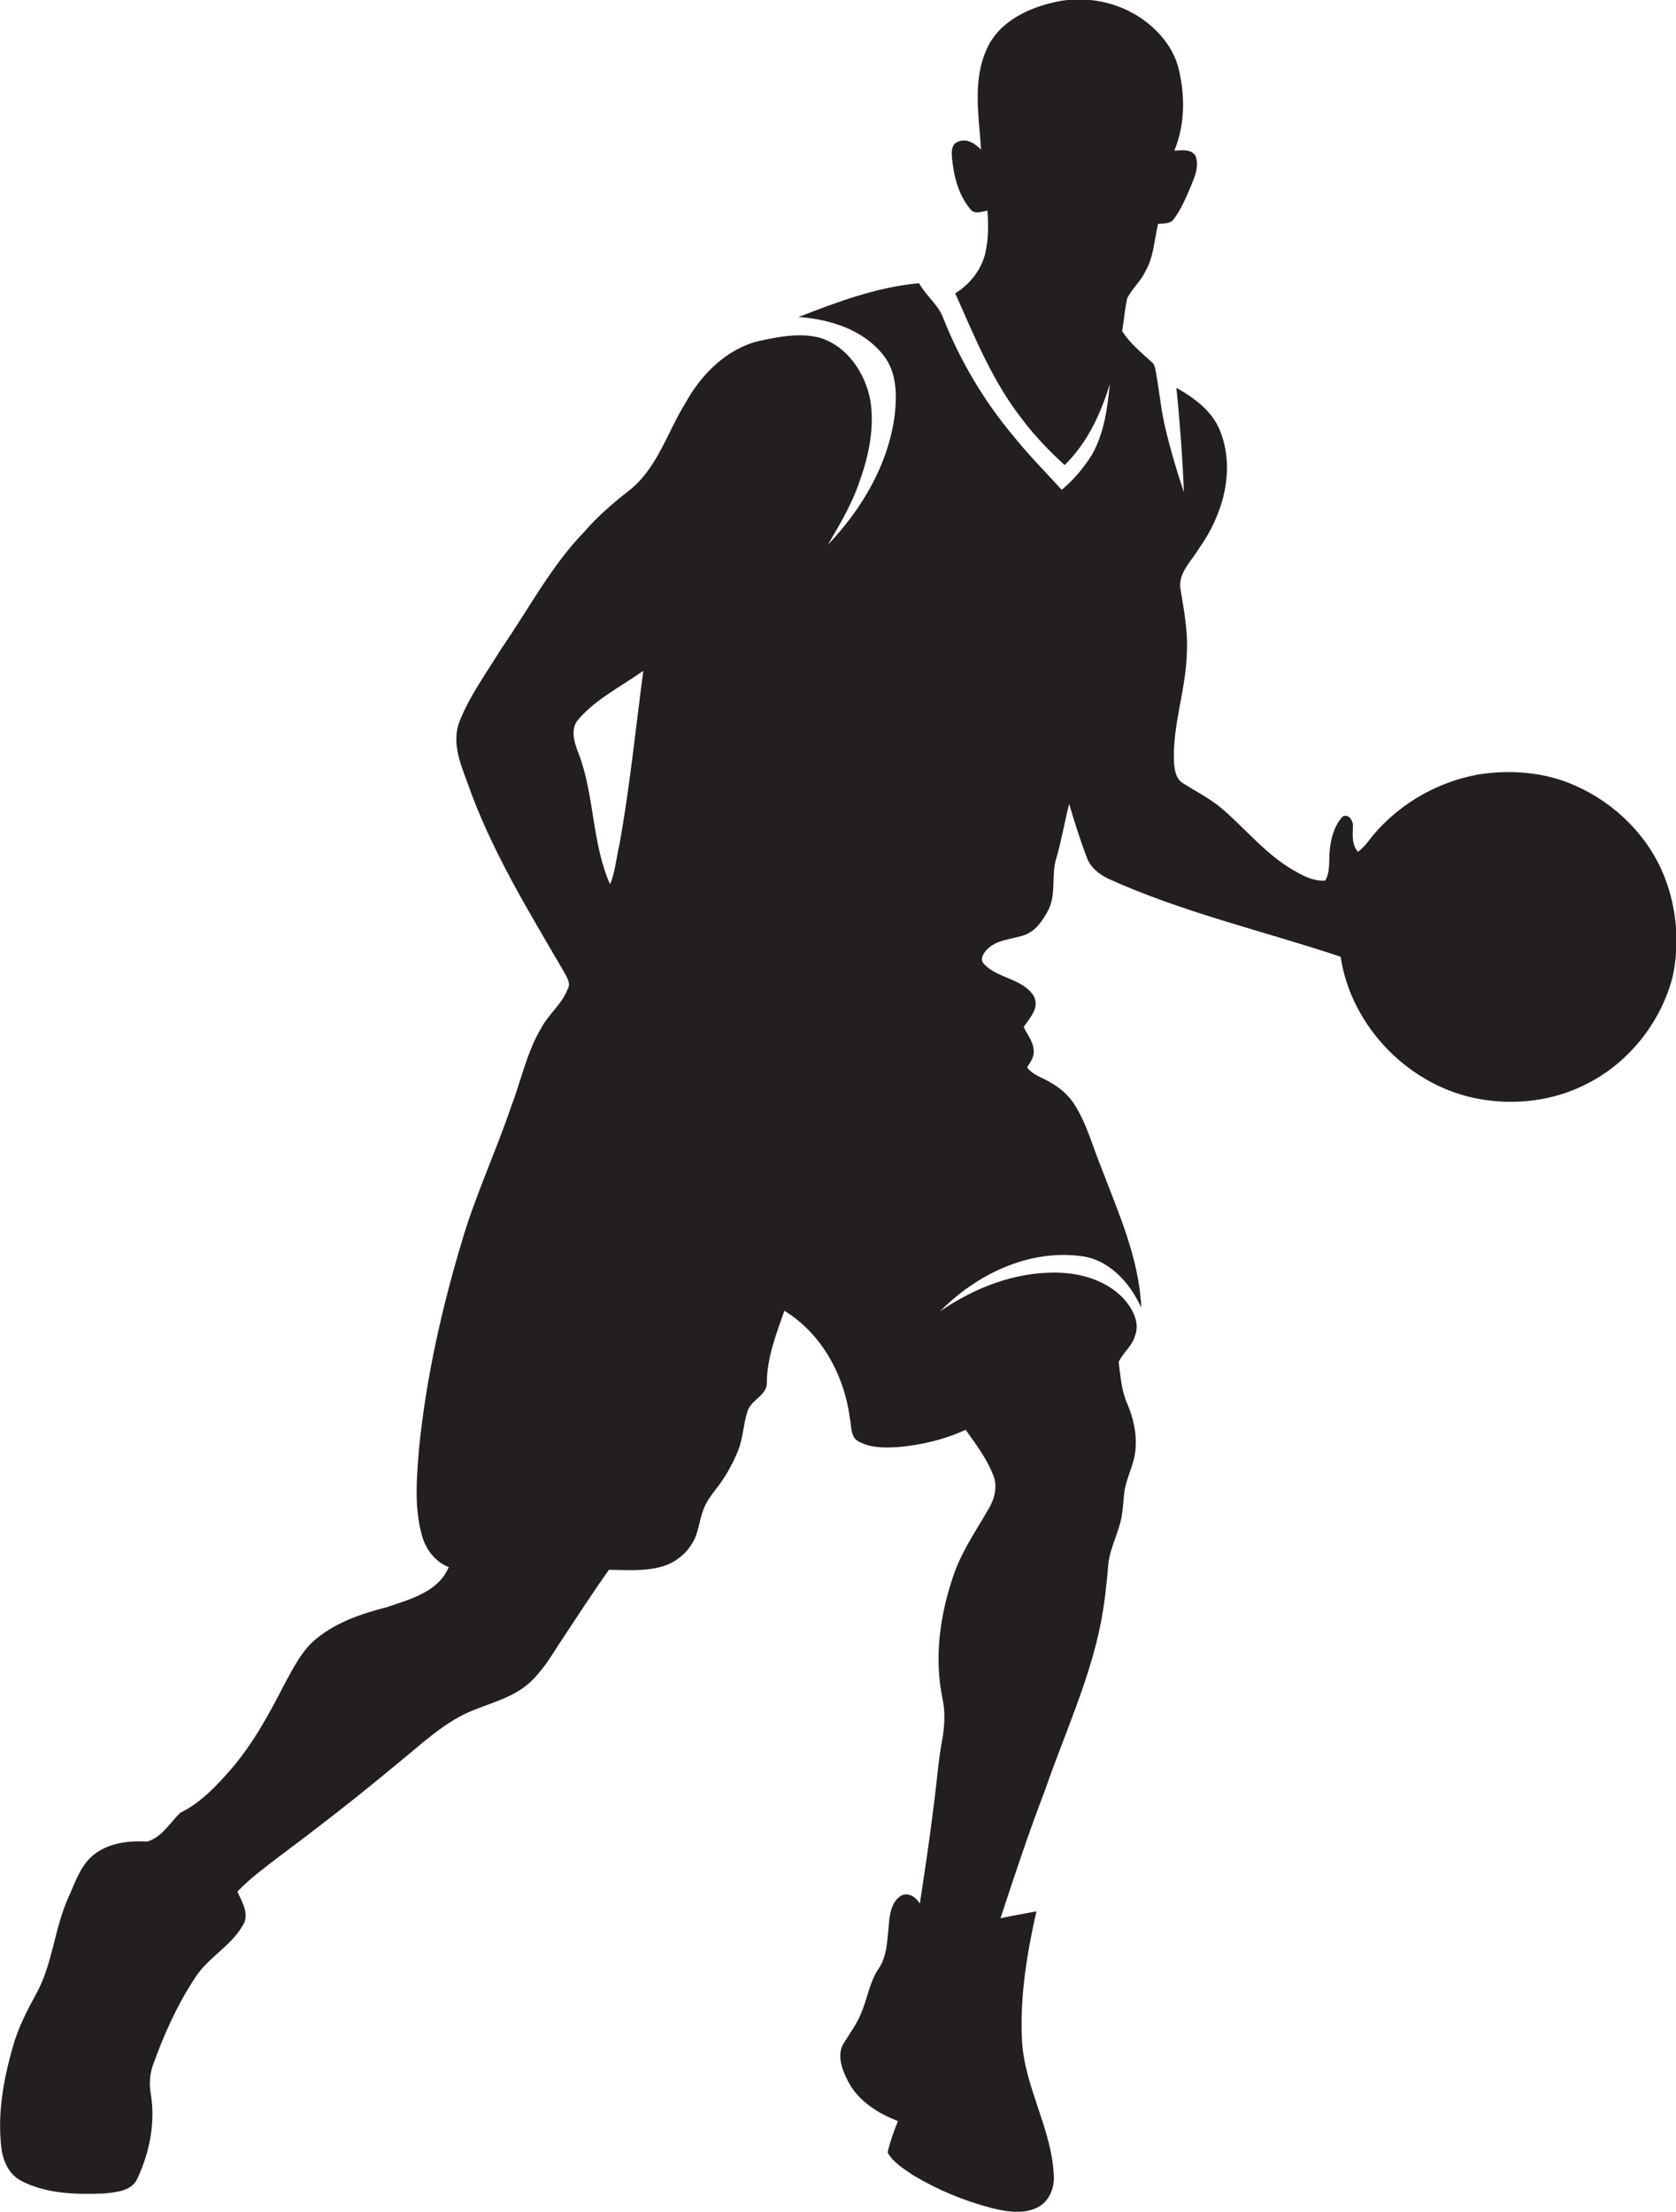 <?xml version="1.0" encoding="utf-8"?>
<!-- Generator: Adobe Illustrator 19.2.0, SVG Export Plug-In . SVG Version: 6.00 Build 0)  -->
<svg version="1.1" id="Layer_1" xmlns="http://www.w3.org/2000/svg" xmlns:xlink="http://www.w3.org/1999/xlink" x="0px" y="0px"
	 viewBox="0 0 629.7 830.9" style="enable-background:new 0 0 629.7 830.9;" xml:space="preserve">
<style type="text/css">
	.st0{fill:#231F20;}
</style>
<path class="st0" d="M625.4,329.5c-6-15.4-18.6-27.8-33.6-34.4c-11.4-5.1-24.4-6.1-36.7-4.1c-16.2,3-31.3,12.1-41.2,25.3
	c-1.1,1.4-2.3,2.6-3.7,3.7c-2.3-2.7-2-6.1-1.9-9.4c0.3-2.1-1.6-5.2-3.9-3.8c-3.1,3.4-4.4,8.2-4.8,12.7c-0.4,3.8,0.3,7.9-1.7,11.3
	c-3.8,0.3-7.4-1.3-10.7-3.2c-10.8-5.8-18.5-15.5-27.6-23.4c-4.5-4-10-6.7-15-9.9c-2.7-1.5-3.3-4.9-3.5-7.7
	c-0.7-13.9,4.4-27.2,4.8-40.9c0.5-8.1-1-16.1-2.3-24c-1.3-6.2,4-10.8,6.9-15.7c8.7-12.2,13.6-28.5,8.3-43.1
	c-2.7-8-9.7-13.2-16.8-17.2c1.3,13,2.3,26.1,2.8,39.2c-2.6-7.7-4.9-15.5-6.8-23.4c-1.7-6.7-2.3-13.7-3.5-20.5
	c-0.4-1.7-0.3-3.8-1.8-5c-4-3.6-8.2-7.1-11.1-11.6c0.7-4.1,1-8.3,1.9-12.3c1.8-3.7,5.2-6.5,6.9-10.3c3.1-5.4,3.3-11.8,4.7-17.7
	c2-0.2,4.6,0.1,5.9-1.8c2.7-3.5,4.4-7.7,6.2-11.8c1.5-3.7,3.5-7.9,2-11.9c-1.7-2.8-5.3-2.1-8-2c4-9.5,4.1-20.5,1.7-30.5
	c-2-8.5-8.1-15.4-15.3-20c-9.7-6.1-21.9-7.9-33-4.9C385,3.6,375,8.8,370.8,18.3c-5.5,11.9-3,25.3-2.2,37.9c-2.2-2.2-5.5-4.5-8.8-2.9
	c-2.5,1-2.3,4.1-2.1,6.3c0.7,6.7,2.4,13.7,6.9,19c1.6,2.1,4.3,0.9,6.4,0.5c0.4,5.5,0.4,11-0.9,16.4c-1.6,6.2-5.9,11.4-11.2,14.7
	c7.3,16.4,14.1,33.3,25.3,47.5c4.7,6.2,10.1,11.8,15.8,17c8.5-8.3,13.6-19.3,17-30.5c-0.9,9-2.1,18.3-6.6,26.4
	c-3.1,5-7,9.7-11.5,13.4c-6-6.6-12.3-12.9-17.9-19.9c-11.2-13.3-20.2-28.4-26.6-44.6c-1.9-5.1-6.5-8.4-9.1-13.1
	c-15.7,1.4-30.7,7-45.3,12.7c11.9,0.8,24.6,4.8,32.1,14.6c4.8,6.2,4.9,14.5,4.1,21.9c-2.3,18.7-12.4,35.7-25.2,49.1
	c4.6-7.8,9.3-15.7,12.1-24.3c3.4-9.5,5.5-19.9,3.9-30c-1.9-10.2-8.6-20.3-18.9-23.5c-7.6-2-15.5-0.4-23,1.2
	c-12.1,3-21.5,12.4-27.4,23c-7,11.2-10.7,24.9-21.5,33.3c-6,4.7-11.7,9.6-16.7,15.4c-12.6,13-20.9,29.1-31.1,43.8
	c-5.5,9-11.8,17.5-15.7,27.3c-3,7.5,0,15.4,2.7,22.5c8.8,25.5,23,48.5,36.5,71.7c1,2,2.7,4.2,1.4,6.4c-2.1,5.6-7,9.3-9.8,14.4
	c-5.6,9.3-7.7,20.1-11.6,30.2c-5.7,16.8-13.3,33-18.3,50c-7.6,25.3-13.4,51.1-16.1,77.4c-0.9,11-2,22.4,1,33.2c1.4,5.3,5,10,10.1,12
	c-3.9,9.3-14.4,12-23.1,15c-9.3,2.4-18.8,5.5-26.4,11.7c-5.6,4.4-8.7,10.9-12.1,17c-5.7,11.2-11.8,22.4-20,32
	c-5.6,6.4-11.5,12.8-19.3,16.6c-3.9,3.8-6.9,9.2-12.4,10.8c-6.7-0.4-13.9,0.4-19.5,4.5c-5.5,4-7.5,10.8-10.2,16.7
	c-5.2,11.6-5.8,24.8-12,36c-3.5,6.4-6.9,13-8.8,20c-3.5,12.2-5.8,25-4.3,37.8c0.6,4.9,2.8,10,7.4,12.4c9.5,5,20.7,5.2,31.3,4.8
	c4.5-0.5,10.5-0.9,12.5-5.8c4.5-9.7,6.7-20.7,5-31.3c-0.7-3.9-0.5-7.8,0.9-11.5c4.1-11.4,9.1-22.5,15.8-32.6
	c4.8-7.5,13.4-11.7,17.8-19.5c2.7-4-0.2-8.8-2-12.7c4.7-5,10.3-9,15.7-13.2c15.3-11.4,30.3-23.1,44.9-35.3
	c8.3-6.7,16.2-14.3,26-18.8c7.8-3.4,16.6-5.3,23.1-11.1c4.6-4.2,7.9-9.5,11.2-14.7c6.2-9.3,12.2-18.7,18.7-27.8
	c6.5,0.1,13.2,0.6,19.5-1.1c4.7-1.2,8.9-4.3,11.5-8.4c2.7-3.9,2.8-8.9,4.5-13.2c1-2.6,2.6-4.9,4.3-7.1c3.7-4.6,6.6-9.7,8.8-15.2
	c1.8-4.6,1.9-9.7,3.4-14.4c1.3-4.6,7.8-6.1,7.3-11.4c0.2-9.2,3.6-17.9,6.6-26.5c14.1,8.6,22.5,24.3,24.6,40.3c0.7,3,0.1,7.1,3.3,8.8
	c4.5,2.5,9.9,2.4,15,2.1c8.6-0.8,17.3-2.8,25.2-6.5c3.8,5.4,7.9,10.7,10.3,16.9c1.7,3.9,0.8,8.3-1.2,12
	c-4.6,8.2-10.1,15.9-13.3,24.8c-5.4,15.2-7.8,31.8-4.4,47.7c1,5,0.7,10.1-0.2,15.1c-1.5,7.9-2,16-3.1,24c-1.5,12.5-3.4,25-5.3,37.5
	c-1.4-2.3-4-4.3-6.8-3.1c-4.4,2.5-4.6,8.2-5,12.7c-0.5,5-0.7,10.4-3.6,14.7c-3.4,4.9-4.2,11-6.5,16.5c-1.6,4.2-4.3,7.8-6.6,11.5
	c-2.9,4.4-0.7,10.1,1.5,14.4c3.8,7.4,11.2,12.1,18.8,15c-1.6,3.8-3,7.8-3.9,11.8c2.1,3.8,6.2,6.2,9.7,8.6
	c9.2,5.5,19.1,9.6,29.5,12.3c5.8,1.4,12.5,2.5,17.9-0.7c4-2.5,5.7-7.5,5.3-12c-0.9-17.4-10.9-32.7-11.9-50
	c-0.9-16.4,1.8-32.8,5.4-48.8c-4.5,0.9-9,1.6-13.5,2.6c5.3-16.1,10.6-32.2,16.7-48c7.2-20.9,16.7-41.2,21-62.9
	c1.4-7.3,2.2-14.6,2.8-22c0.6-6.2,3.9-11.8,5-17.9c0.5-2.6,0.6-5.4,0.9-8c0.4-5.9,3.8-11.2,4.3-17.1c0.6-6.1-0.8-12.2-3.2-17.7
	c-2.1-4.8-2.4-10.2-3.1-15.3c1.5-3.5,5.1-6,6.1-9.8c2-4.9-0.8-10.1-4-13.8c-6.2-6.8-15.7-9.8-24.7-10c-16-0.5-31.5,5.6-44.5,14.5
	c13.5-13.7,32.9-23.2,52.5-20.8c10.8,1.1,18.9,10,23.1,19.5c-0.8-18.5-8.5-35.5-15-52.6c-3.2-7.8-5.3-16-9.8-23.3
	c-2.3-3.9-5.9-6.9-9.9-9.1c-2.8-1.6-6.2-2.6-8.2-5.3c1.1-1.9,2.7-3.8,2.5-6.2c-0.1-3.4-2.4-6.1-3.8-9c2.3-3.4,6.1-7.2,3.8-11.6
	c-4.2-6.8-13.8-6.5-18.9-12.3c-1.4-1.7,0-3.8,1.3-5.2c3.6-3.7,9-3.8,13.7-5.3c4.5-1.4,7.3-5.6,9.4-9.6c3.1-6.2,0.9-13.4,3.1-19.8
	c1.9-6.6,3-13.4,4.7-20c2,6.7,4.1,13.5,6.6,20c1.3,3.8,4.6,6.4,8.1,8.1c28,12.7,58.2,19.6,87.3,29.3c3.9,26.4,26.1,49,52.4,53.5
	c13.1,2.3,27,0.7,39-5.2c16.3-7.8,28.7-23.1,33.3-40.6C631.1,354.9,630.1,341.4,625.4,329.5z M232.7,317.5c-1.2,4.9-1.5,10-3.5,14.7
	c-6.8-15.4-5.8-32.9-11.6-48.6c-1.7-4.3-3.7-9.7-0.1-13.6c6.7-7.6,16-12.2,24.2-18C238.8,273.9,236.6,295.8,232.7,317.5z"/>
</svg>
